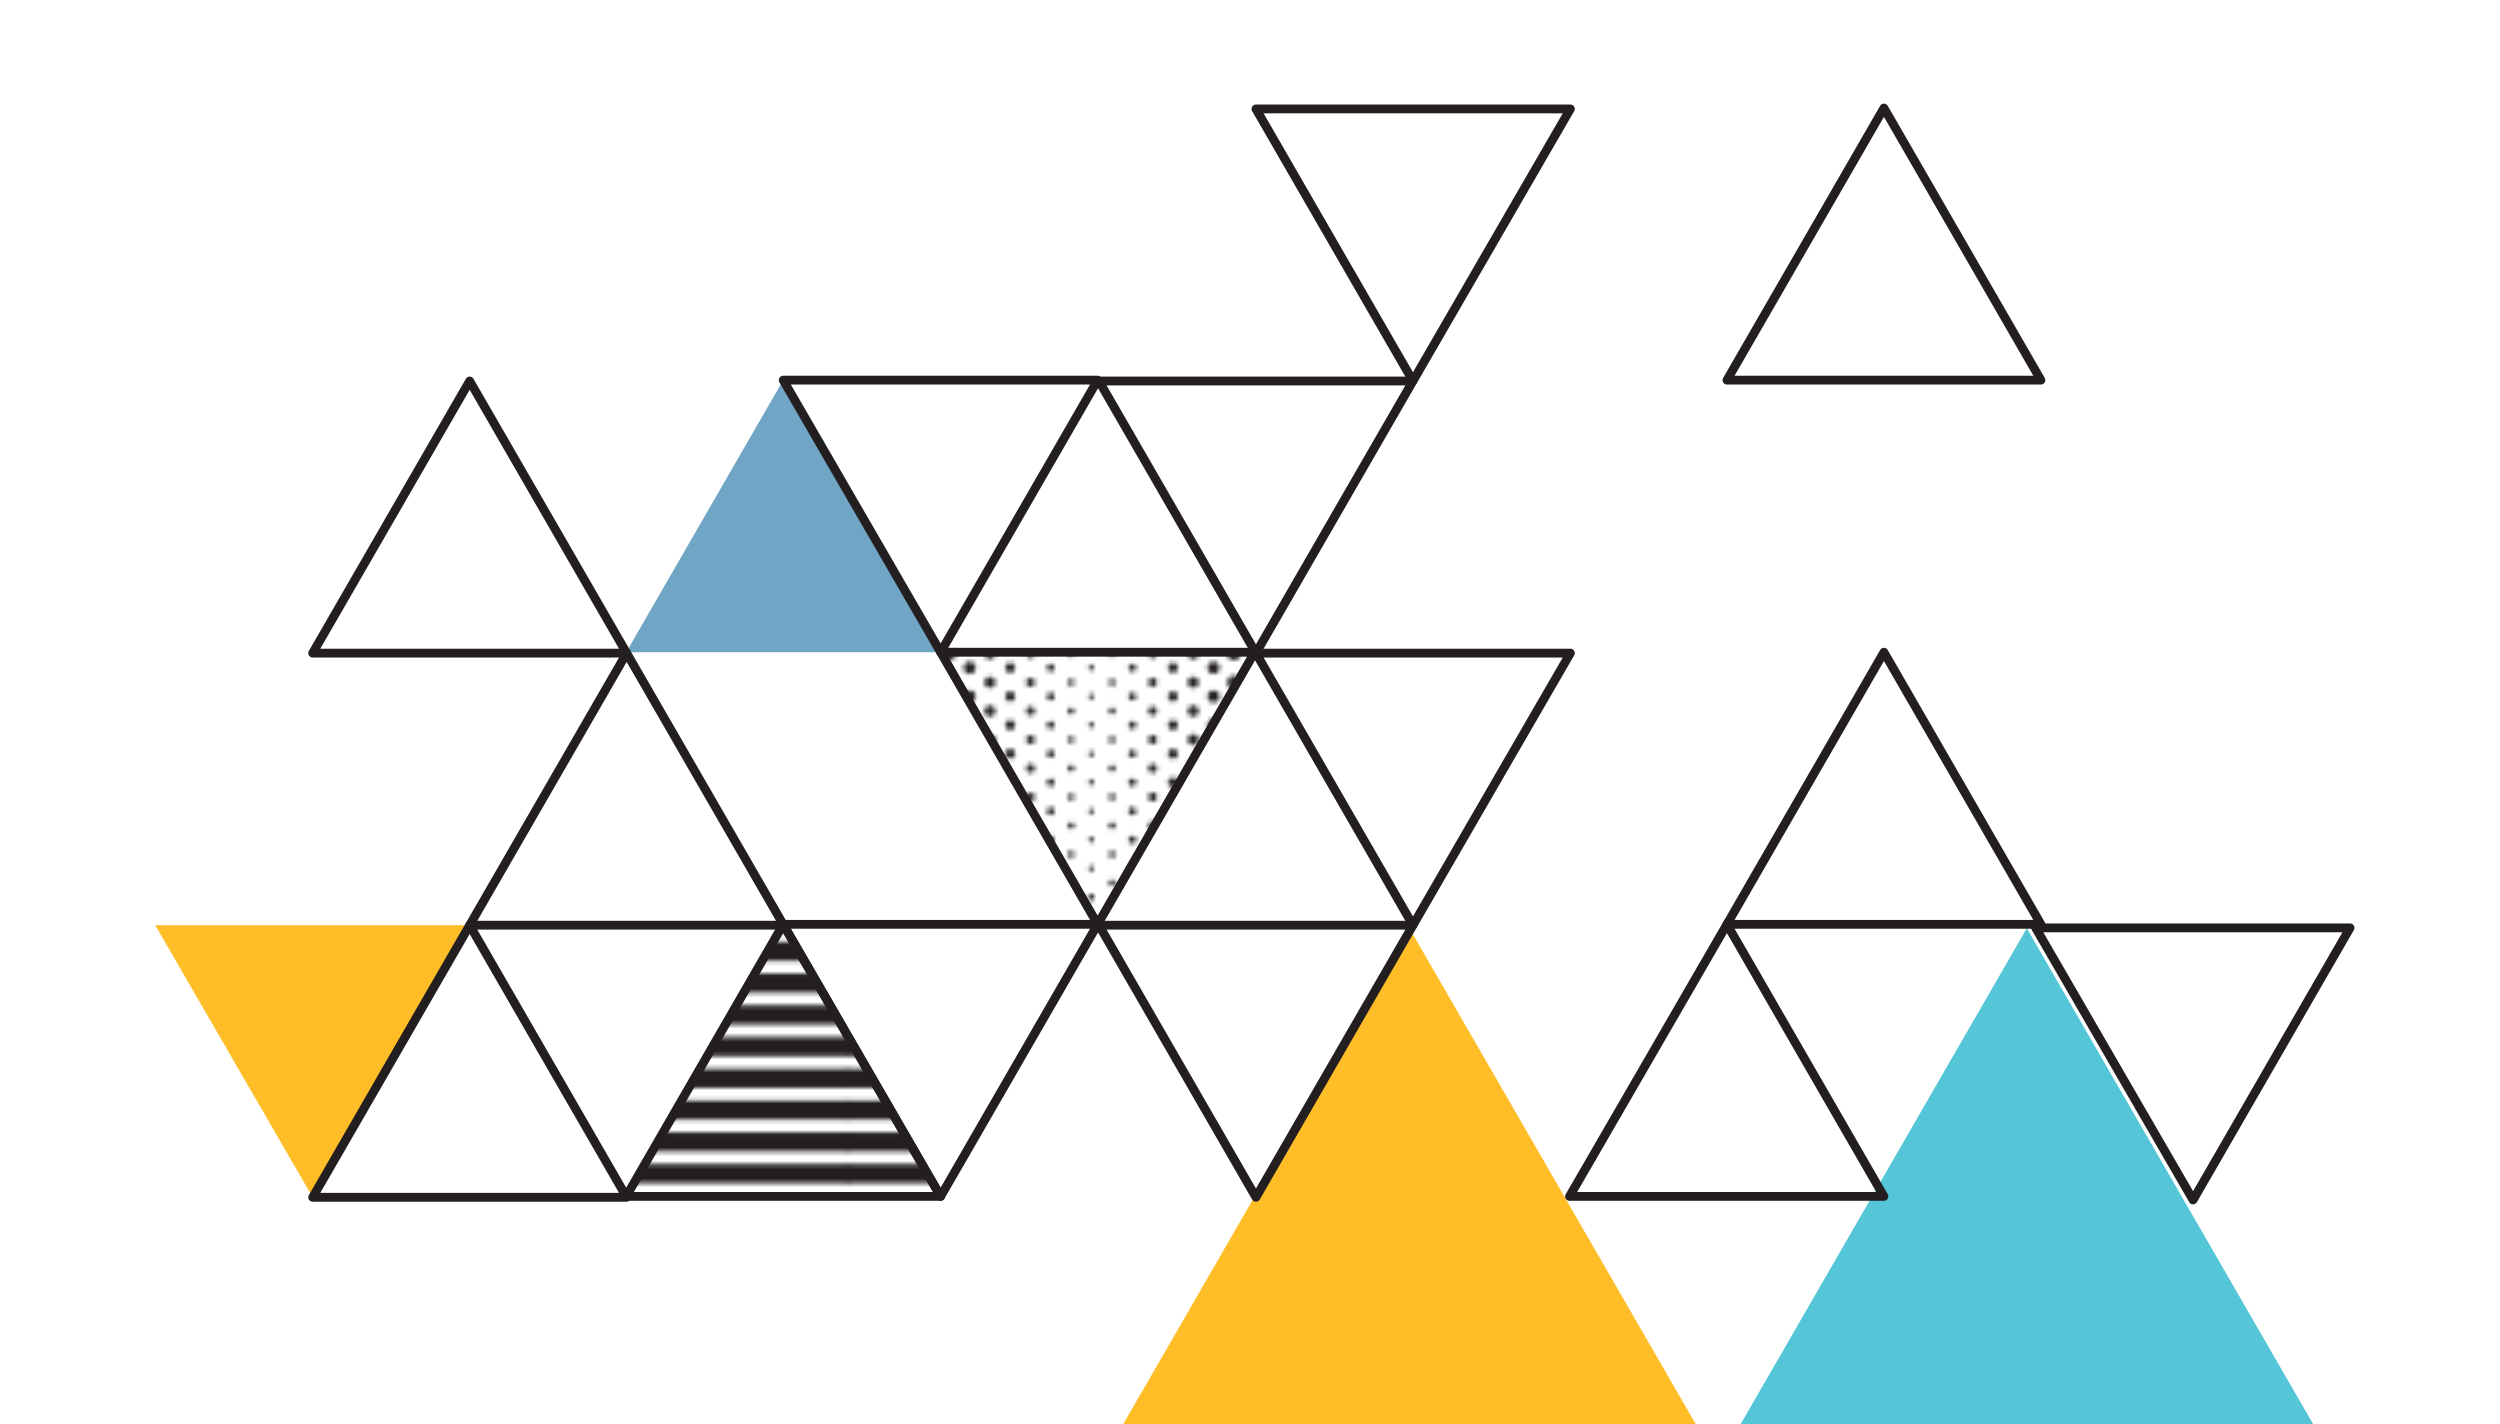 <?xml version="1.0" encoding="utf-8"?>
<!-- Generator: Adobe Illustrator 27.8.0, SVG Export Plug-In . SVG Version: 6.00 Build 0)  -->
<svg version="1.1" id="Layer_1" xmlns="http://www.w3.org/2000/svg" xmlns:xlink="http://www.w3.org/1999/xlink" x="0px" y="0px"
	 viewBox="0 0 566.9 323" style="enable-background:new 0 0 566.9 323;" xml:space="preserve">
<style type="text/css">
	.st0{fill:none;}
	.st1{fill:none;stroke:#231F20;stroke-width:4.32;}
	.st2{fill:none;stroke:#231F20;stroke-width:3.5;stroke-linecap:round;stroke-dasharray:0,6.5;}
	.st3{fill:none;stroke:#231F20;stroke-width:3.25;stroke-linecap:round;stroke-dasharray:0,6.5;}
	.st4{fill:none;stroke:#231F20;stroke-width:3;stroke-linecap:round;stroke-dasharray:0,6.5;}
	.st5{fill:none;stroke:#231F20;stroke-width:2.75;stroke-linecap:round;stroke-dasharray:0,6.5;}
	.st6{fill:none;stroke:#231F20;stroke-width:2.5;stroke-linecap:round;stroke-dasharray:0,6.5;}
	.st7{fill:none;stroke:#231F20;stroke-width:2.25;stroke-linecap:round;stroke-dasharray:0,6.5;}
	.st8{fill:none;stroke:#231F20;stroke-width:2;stroke-linecap:round;stroke-dasharray:0,6.5;}
	.st9{fill:none;stroke:#231F20;stroke-width:1.75;stroke-linecap:round;stroke-dasharray:0,6.5;}
	.st10{fill:none;stroke:#231F20;stroke-width:1.499;stroke-linecap:round;stroke-dasharray:0,6.5;}
	.st11{fill:none;stroke:#231F20;stroke-width:1.25;stroke-linecap:round;stroke-dasharray:0,6.5;}
	.st12{fill:#FFBD27;}
	.st13{fill:none;stroke:#231F20;stroke-width:2;stroke-linecap:round;stroke-linejoin:round;stroke-miterlimit:10;}
	.st14{fill:url(#);stroke:#231F20;stroke-width:2;stroke-linecap:round;stroke-linejoin:round;stroke-miterlimit:10;}
	.st15{fill:#70A5C5;stroke:#231F20;stroke-width:2;stroke-linecap:round;stroke-linejoin:round;stroke-miterlimit:10;}
	.st16{fill:#54C6D7;stroke:#231F20;stroke-width:2;stroke-linecap:round;stroke-linejoin:round;stroke-miterlimit:10;}
	.st17{fill:#FFBD27;stroke:#231F20;stroke-width:2;stroke-linecap:round;stroke-linejoin:round;stroke-miterlimit:10;}
	.st18{fill:url(#SVGID_1_);stroke:#231F20;stroke-width:2;stroke-linecap:round;stroke-linejoin:round;stroke-miterlimit:10;}
	
		.st19{fill:url(#SVGID_00000156577949861201698010000000217154492098740888_);stroke:#231F20;stroke-width:2;stroke-linecap:round;stroke-linejoin:round;stroke-miterlimit:10;}
	.st20{fill:url(#);}
	.st21{fill:#231F20;}
	.st22{fill:#54C6D7;}
	.st23{fill:#70A5C5;}
	.st24{fill:#54C6D7;stroke:#231F20;stroke-width:2;stroke-miterlimit:10;}
	.st25{fill:#70A5C5;stroke:#231F20;stroke-width:2;stroke-miterlimit:10;}
	.st26{fill:url(#SVGID_00000031193898630179131740000010916697248237114772_);}
	
		.st27{fill:url(#SVGID_00000090980365288704908410000008338256991640431509_);stroke:#231F20;stroke-width:2;stroke-linecap:round;stroke-linejoin:round;stroke-miterlimit:10;}
	
		.st28{fill:url(#SVGID_00000109717346493658509710000016972674616962650028_);stroke:#231F20;stroke-width:2;stroke-linecap:round;stroke-linejoin:round;stroke-miterlimit:10;}
	
		.st29{fill:url(#SVGID_00000060719202553298803810000009003054919341669524_);stroke:#231F20;stroke-width:2;stroke-linecap:round;stroke-linejoin:round;stroke-miterlimit:10;}
	
		.st30{fill:url(#SVGID_00000179605283363073776660000001349730474354677695_);stroke:#231F20;stroke-width:2;stroke-linecap:round;stroke-linejoin:round;stroke-miterlimit:10;}
	.st31{opacity:0.1;fill:#1C1F52;}
	.st32{fill:#C1A496;}
	.st33{fill:url(#SVGID_00000055695630264492835670000013674490697663124355_);}
	.st34{fill:url(#SVGID_00000041253425215577192000000004646428048786747576_);}
	.st35{fill:#F0F3F9;}
	.st36{fill:url(#SVGID_00000113333426064769606000000008573863081563049375_);}
	.st37{fill:#1C1F52;}
	.st38{fill:url(#SVGID_00000060003165223398549990000017759639191397732760_);}
	.st39{fill:url(#SVGID_00000026842220321704704100000012711934548255317926_);}
	.st40{fill:#FFFFFF;}
	.st41{fill:url(#SVGID_00000163050800083448158190000000985019816170217918_);}
	.st42{fill:#9D857A;}
	.st43{fill:#3B73B6;}
	.st44{fill:#57C2B1;}
	.st45{fill:url(#SVGID_00000121253289018601564900000000211589495284408247_);}
	.st46{fill:#BAE3E8;}
	.st47{fill:url(#SVGID_00000118364090688207444480000005242306240823824291_);}
	.st48{fill:#D0D4EB;}
	.st49{fill:#FFF0E7;}
	.st50{fill:#E5E5E5;}
	.st51{fill:#3CB5C1;}
	.st52{fill:url(#SVGID_00000170985158014526560740000003947880767303293617_);}
	.st53{fill:url(#SVGID_00000034052013203743236490000010473959241157539477_);}
	.st54{fill:#2B68B2;}
	.st55{fill:url(#SVGID_00000129196075117304825050000009610892612513468801_);}
	.st56{fill:url(#SVGID_00000069392743799959487900000008498218275277698983_);}
	.st57{fill:url(#SVGID_00000054948561954133198420000009606277875856816316_);}
	.st58{fill:#EDD9C9;}
	.st59{fill:url(#SVGID_00000136402276735976233760000007840826671164680852_);}
	.st60{fill:url(#SVGID_00000105403516546029801520000008557780977737195162_);}
	.st61{fill:url(#SVGID_00000053521208181012472910000014415578780999503247_);}
	.st62{fill:url(#SVGID_00000079452473220663455400000006661922059624347526_);}
	.st63{fill:#8CD3F5;}
	.st64{fill:url(#SVGID_00000168103405107318143760000011083778615976126863_);}
	.st65{fill:url(#SVGID_00000085228033807269460500000012430837374340009145_);}
	.st66{fill:url(#SVGID_00000049209127254927051910000007044366701556318370_);}
	.st67{fill:url(#SVGID_00000160159879766379703000000014245015293349894819_);}
	.st68{fill:#424D95;}
	.st69{fill:url(#SVGID_00000132788432298651106970000005616890199267369380_);}
	.st70{fill:url(#SVGID_00000048493989055270610770000017180937865512246454_);}
	.st71{fill:url(#SVGID_00000028325029176136365410000009084907648027198384_);}
	.st72{fill:url(#SVGID_00000045581159961166285230000001710715224012970909_);}
	.st73{fill:url(#SVGID_00000083075942826032331550000009291184014177931184_);}
	.st74{fill:url(#SVGID_00000173152579726684963260000017049127678124789918_);}
	.st75{fill:url(#SVGID_00000078016666964905840610000000681773597881064097_);}
	.st76{fill:url(#SVGID_00000045608474698050079170000003765880150836141956_);}
</style>
<pattern  x="-843" y="559.2" width="72" height="72" patternUnits="userSpaceOnUse" id="_x31_0_lpi_60_x25_" viewBox="72.2 -72 72 72" style="overflow:visible;">
	<g>
		<rect x="72.2" y="-72" class="st0" width="72" height="72"/>
		<g>
			<line class="st1" x1="144" y1="-3.6" x2="216.5" y2="-3.6"/>
			<line class="st1" x1="144" y1="-18" x2="216.5" y2="-18"/>
			<line class="st1" x1="144" y1="-32.4" x2="216.5" y2="-32.4"/>
			<line class="st1" x1="144" y1="-46.8" x2="216.5" y2="-46.8"/>
			<line class="st1" x1="144" y1="-61.2" x2="216.5" y2="-61.2"/>
			<line class="st1" x1="144" y1="-10.8" x2="216.5" y2="-10.8"/>
			<line class="st1" x1="144" y1="-25.2" x2="216.5" y2="-25.2"/>
			<line class="st1" x1="144" y1="-39.6" x2="216.5" y2="-39.6"/>
			<line class="st1" x1="144" y1="-54" x2="216.5" y2="-54"/>
			<line class="st1" x1="144" y1="-68.4" x2="216.5" y2="-68.4"/>
		</g>
		<g>
			<line class="st1" x1="72" y1="-3.6" x2="144.5" y2="-3.6"/>
			<line class="st1" x1="72" y1="-18" x2="144.5" y2="-18"/>
			<line class="st1" x1="72" y1="-32.4" x2="144.5" y2="-32.4"/>
			<line class="st1" x1="72" y1="-46.8" x2="144.5" y2="-46.8"/>
			<line class="st1" x1="72" y1="-61.2" x2="144.5" y2="-61.2"/>
			<line class="st1" x1="72" y1="-10.8" x2="144.5" y2="-10.8"/>
			<line class="st1" x1="72" y1="-25.2" x2="144.5" y2="-25.2"/>
			<line class="st1" x1="72" y1="-39.6" x2="144.5" y2="-39.6"/>
			<line class="st1" x1="72" y1="-54" x2="144.5" y2="-54"/>
			<line class="st1" x1="72" y1="-68.4" x2="144.5" y2="-68.4"/>
		</g>
		<g>
			<line class="st1" x1="0" y1="-3.6" x2="72.5" y2="-3.6"/>
			<line class="st1" x1="0" y1="-18" x2="72.5" y2="-18"/>
			<line class="st1" x1="0" y1="-32.4" x2="72.5" y2="-32.4"/>
			<line class="st1" x1="0" y1="-46.8" x2="72.5" y2="-46.8"/>
			<line class="st1" x1="0" y1="-61.2" x2="72.5" y2="-61.2"/>
			<line class="st1" x1="0" y1="-10.8" x2="72.5" y2="-10.8"/>
			<line class="st1" x1="0" y1="-25.2" x2="72.5" y2="-25.2"/>
			<line class="st1" x1="0" y1="-39.6" x2="72.5" y2="-39.6"/>
			<line class="st1" x1="0" y1="-54" x2="72.5" y2="-54"/>
			<line class="st1" x1="0" y1="-68.4" x2="72.5" y2="-68.4"/>
		</g>
	</g>
</pattern>
<pattern  x="-843" y="559.2" width="83" height="65" patternUnits="userSpaceOnUse" id="Undulating_Fine_Dots" viewBox="1.8 -132.2 83 65" style="overflow:visible;">
	<g>
		<rect x="1.8" y="-132.2" class="st0" width="83" height="65"/>
		<g>
			<line class="st2" x1="84.8" y1="-67.2" x2="84.8" y2="-1.8"/>
		</g>
		<g>
			<line class="st2" x1="1.8" y1="-67.2" x2="1.8" y2="-1.8"/>
			<line class="st3" x1="6.4" y1="-70.5" x2="6.4" y2="-1.8"/>
			<line class="st4" x1="11" y1="-67.2" x2="11" y2="-1.8"/>
			<line class="st5" x1="15.6" y1="-70.5" x2="15.6" y2="-1.8"/>
			<line class="st6" x1="20.2" y1="-67.2" x2="20.2" y2="-1.8"/>
			<line class="st7" x1="24.8" y1="-70.5" x2="24.8" y2="-1.8"/>
			<line class="st8" x1="29.4" y1="-67.2" x2="29.4" y2="-1.8"/>
			<line class="st9" x1="34" y1="-70.5" x2="34" y2="-1.8"/>
			<line class="st10" x1="38.6" y1="-67.2" x2="38.6" y2="-1.8"/>
			<line class="st11" x1="43.2" y1="-70.5" x2="43.2" y2="-1.8"/>
			<line class="st2" x1="84.8" y1="-67.2" x2="84.8" y2="-1.8"/>
			<line class="st3" x1="80.1" y1="-70.5" x2="80.1" y2="-1.8"/>
			<line class="st4" x1="75.5" y1="-67.2" x2="75.5" y2="-1.8"/>
			<line class="st5" x1="70.9" y1="-70.5" x2="70.9" y2="-1.8"/>
			<line class="st6" x1="66.3" y1="-67.2" x2="66.3" y2="-1.8"/>
			<line class="st7" x1="61.7" y1="-70.5" x2="61.7" y2="-1.8"/>
			<line class="st8" x1="57.1" y1="-67.2" x2="57.1" y2="-1.8"/>
			<line class="st9" x1="52.5" y1="-70.5" x2="52.5" y2="-1.8"/>
			<line class="st10" x1="47.9" y1="-67.2" x2="47.9" y2="-1.8"/>
		</g>
		<g>
			<line class="st2" x1="1.8" y1="-67.2" x2="1.8" y2="-1.8"/>
		</g>
		<g>
			<line class="st2" x1="84.8" y1="-132.2" x2="84.8" y2="-66.8"/>
		</g>
		<g>
			<line class="st2" x1="1.8" y1="-132.2" x2="1.8" y2="-66.8"/>
			<line class="st3" x1="6.4" y1="-135.5" x2="6.4" y2="-66.8"/>
			<line class="st4" x1="11" y1="-132.2" x2="11" y2="-66.8"/>
			<line class="st5" x1="15.6" y1="-135.5" x2="15.6" y2="-66.8"/>
			<line class="st6" x1="20.2" y1="-132.2" x2="20.2" y2="-66.8"/>
			<line class="st7" x1="24.8" y1="-135.5" x2="24.8" y2="-66.8"/>
			<line class="st8" x1="29.4" y1="-132.2" x2="29.4" y2="-66.8"/>
			<line class="st9" x1="34" y1="-135.5" x2="34" y2="-66.8"/>
			<line class="st10" x1="38.6" y1="-132.2" x2="38.6" y2="-66.8"/>
			<line class="st11" x1="43.2" y1="-135.5" x2="43.2" y2="-66.8"/>
			<line class="st2" x1="84.8" y1="-132.2" x2="84.8" y2="-66.8"/>
			<line class="st3" x1="80.1" y1="-135.5" x2="80.1" y2="-66.8"/>
			<line class="st4" x1="75.5" y1="-132.2" x2="75.5" y2="-66.8"/>
			<line class="st5" x1="70.9" y1="-135.5" x2="70.9" y2="-66.8"/>
			<line class="st6" x1="66.3" y1="-132.2" x2="66.3" y2="-66.8"/>
			<line class="st7" x1="61.7" y1="-135.5" x2="61.7" y2="-66.8"/>
			<line class="st8" x1="57.1" y1="-132.2" x2="57.1" y2="-66.8"/>
			<line class="st9" x1="52.5" y1="-135.5" x2="52.5" y2="-66.8"/>
			<line class="st10" x1="47.9" y1="-132.2" x2="47.9" y2="-66.8"/>
		</g>
		<g>
			<line class="st2" x1="1.8" y1="-132.2" x2="1.8" y2="-66.8"/>
		</g>
		<g>
			<line class="st2" x1="84.8" y1="-197.2" x2="84.8" y2="-131.8"/>
		</g>
		<g>
			<line class="st2" x1="1.8" y1="-197.2" x2="1.8" y2="-131.8"/>
			<line class="st3" x1="6.4" y1="-200.5" x2="6.4" y2="-131.8"/>
			<line class="st4" x1="11" y1="-197.2" x2="11" y2="-131.8"/>
			<line class="st5" x1="15.6" y1="-200.5" x2="15.6" y2="-131.8"/>
			<line class="st6" x1="20.2" y1="-197.2" x2="20.2" y2="-131.8"/>
			<line class="st7" x1="24.8" y1="-200.5" x2="24.8" y2="-131.8"/>
			<line class="st8" x1="29.4" y1="-197.2" x2="29.4" y2="-131.8"/>
			<line class="st9" x1="34" y1="-200.5" x2="34" y2="-131.8"/>
			<line class="st10" x1="38.6" y1="-197.2" x2="38.6" y2="-131.8"/>
			<line class="st11" x1="43.2" y1="-200.5" x2="43.2" y2="-131.8"/>
			<line class="st2" x1="84.8" y1="-197.2" x2="84.8" y2="-131.8"/>
			<line class="st3" x1="80.1" y1="-200.5" x2="80.1" y2="-131.8"/>
			<line class="st4" x1="75.5" y1="-197.2" x2="75.5" y2="-131.8"/>
			<line class="st5" x1="70.9" y1="-200.5" x2="70.9" y2="-131.8"/>
			<line class="st6" x1="66.3" y1="-197.2" x2="66.3" y2="-131.8"/>
			<line class="st7" x1="61.7" y1="-200.5" x2="61.7" y2="-131.8"/>
			<line class="st8" x1="57.1" y1="-197.2" x2="57.1" y2="-131.8"/>
			<line class="st9" x1="52.5" y1="-200.5" x2="52.5" y2="-131.8"/>
			<line class="st10" x1="47.9" y1="-197.2" x2="47.9" y2="-131.8"/>
		</g>
		<g>
			<line class="st2" x1="1.8" y1="-197.2" x2="1.8" y2="-131.8"/>
		</g>
	</g>
</pattern>
<polygon class="st23" points="177.6,86.2 142,147.9 213.3,147.9 "/>
<polygon class="st12" points="35.2,209.8 70.9,271.5 106.5,209.8 "/>
<polygon class="st12" points="319.6,210.5 142,518.2 497.3,518.2 "/>
<polygon class="st22" points="459.6,210.5 282,518.2 637.3,518.2 "/>
<polygon class="st13" points="427.2,24.5 391.6,86.2 462.8,86.2 "/>
<polygon class="st13" points="427.2,147.9 391.6,209.6 462.8,209.6 "/>
<polygon class="st13" points="391.6,209.6 355.9,271.3 427.2,271.3 "/>
<polygon class="st13" points="356.1,24.7 284.8,24.7 320.4,86.4 "/>
<polygon class="st13" points="249.2,86.4 284.8,148.1 320.4,86.4 "/>
<polygon class="st13" points="356.1,148.1 284.8,148.1 320.4,209.8 "/>
<polygon class="st13" points="249.2,209.8 284.8,271.5 320.4,209.8 "/>
<polygon class="st13" points="248.9,86.2 177.6,86.2 213.3,147.9 "/>
<pattern  id="SVGID_1_" xlink:href="#Undulating_Fine_Dots" patternTransform="matrix(1 0 0 1 53.076 37.523)">
</pattern>
<polygon class="st18" points="248.9,209.6 284.5,147.9 213.3,147.9 "/>
<polygon class="st13" points="248.9,209.6 177.6,209.6 213.3,271.3 "/>
<polygon class="st13" points="532.9,210.4 461.6,210.4 497.3,272.1 "/>
<pattern  id="SVGID_00000037688900777084228010000012726120619000176785_" xlink:href="#_x31_0_lpi_60_x25_" patternTransform="matrix(1 0 0 1 27.076 34.523)">
</pattern>
<polygon style="fill:url(#SVGID_00000037688900777084228010000012726120619000176785_);stroke:#231F20;stroke-width:2;stroke-linecap:round;stroke-linejoin:round;stroke-miterlimit:10;" points="
	177.6,209.6 142,271.3 213.3,271.3 "/>
<polygon class="st13" points="106.5,86.4 70.9,148.1 142.1,148.1 "/>
<polygon class="st13" points="177.7,209.8 142.1,148.1 106.5,209.8 "/>
<polygon class="st13" points="106.5,209.8 70.9,271.5 142.1,271.5 "/>
</svg>
